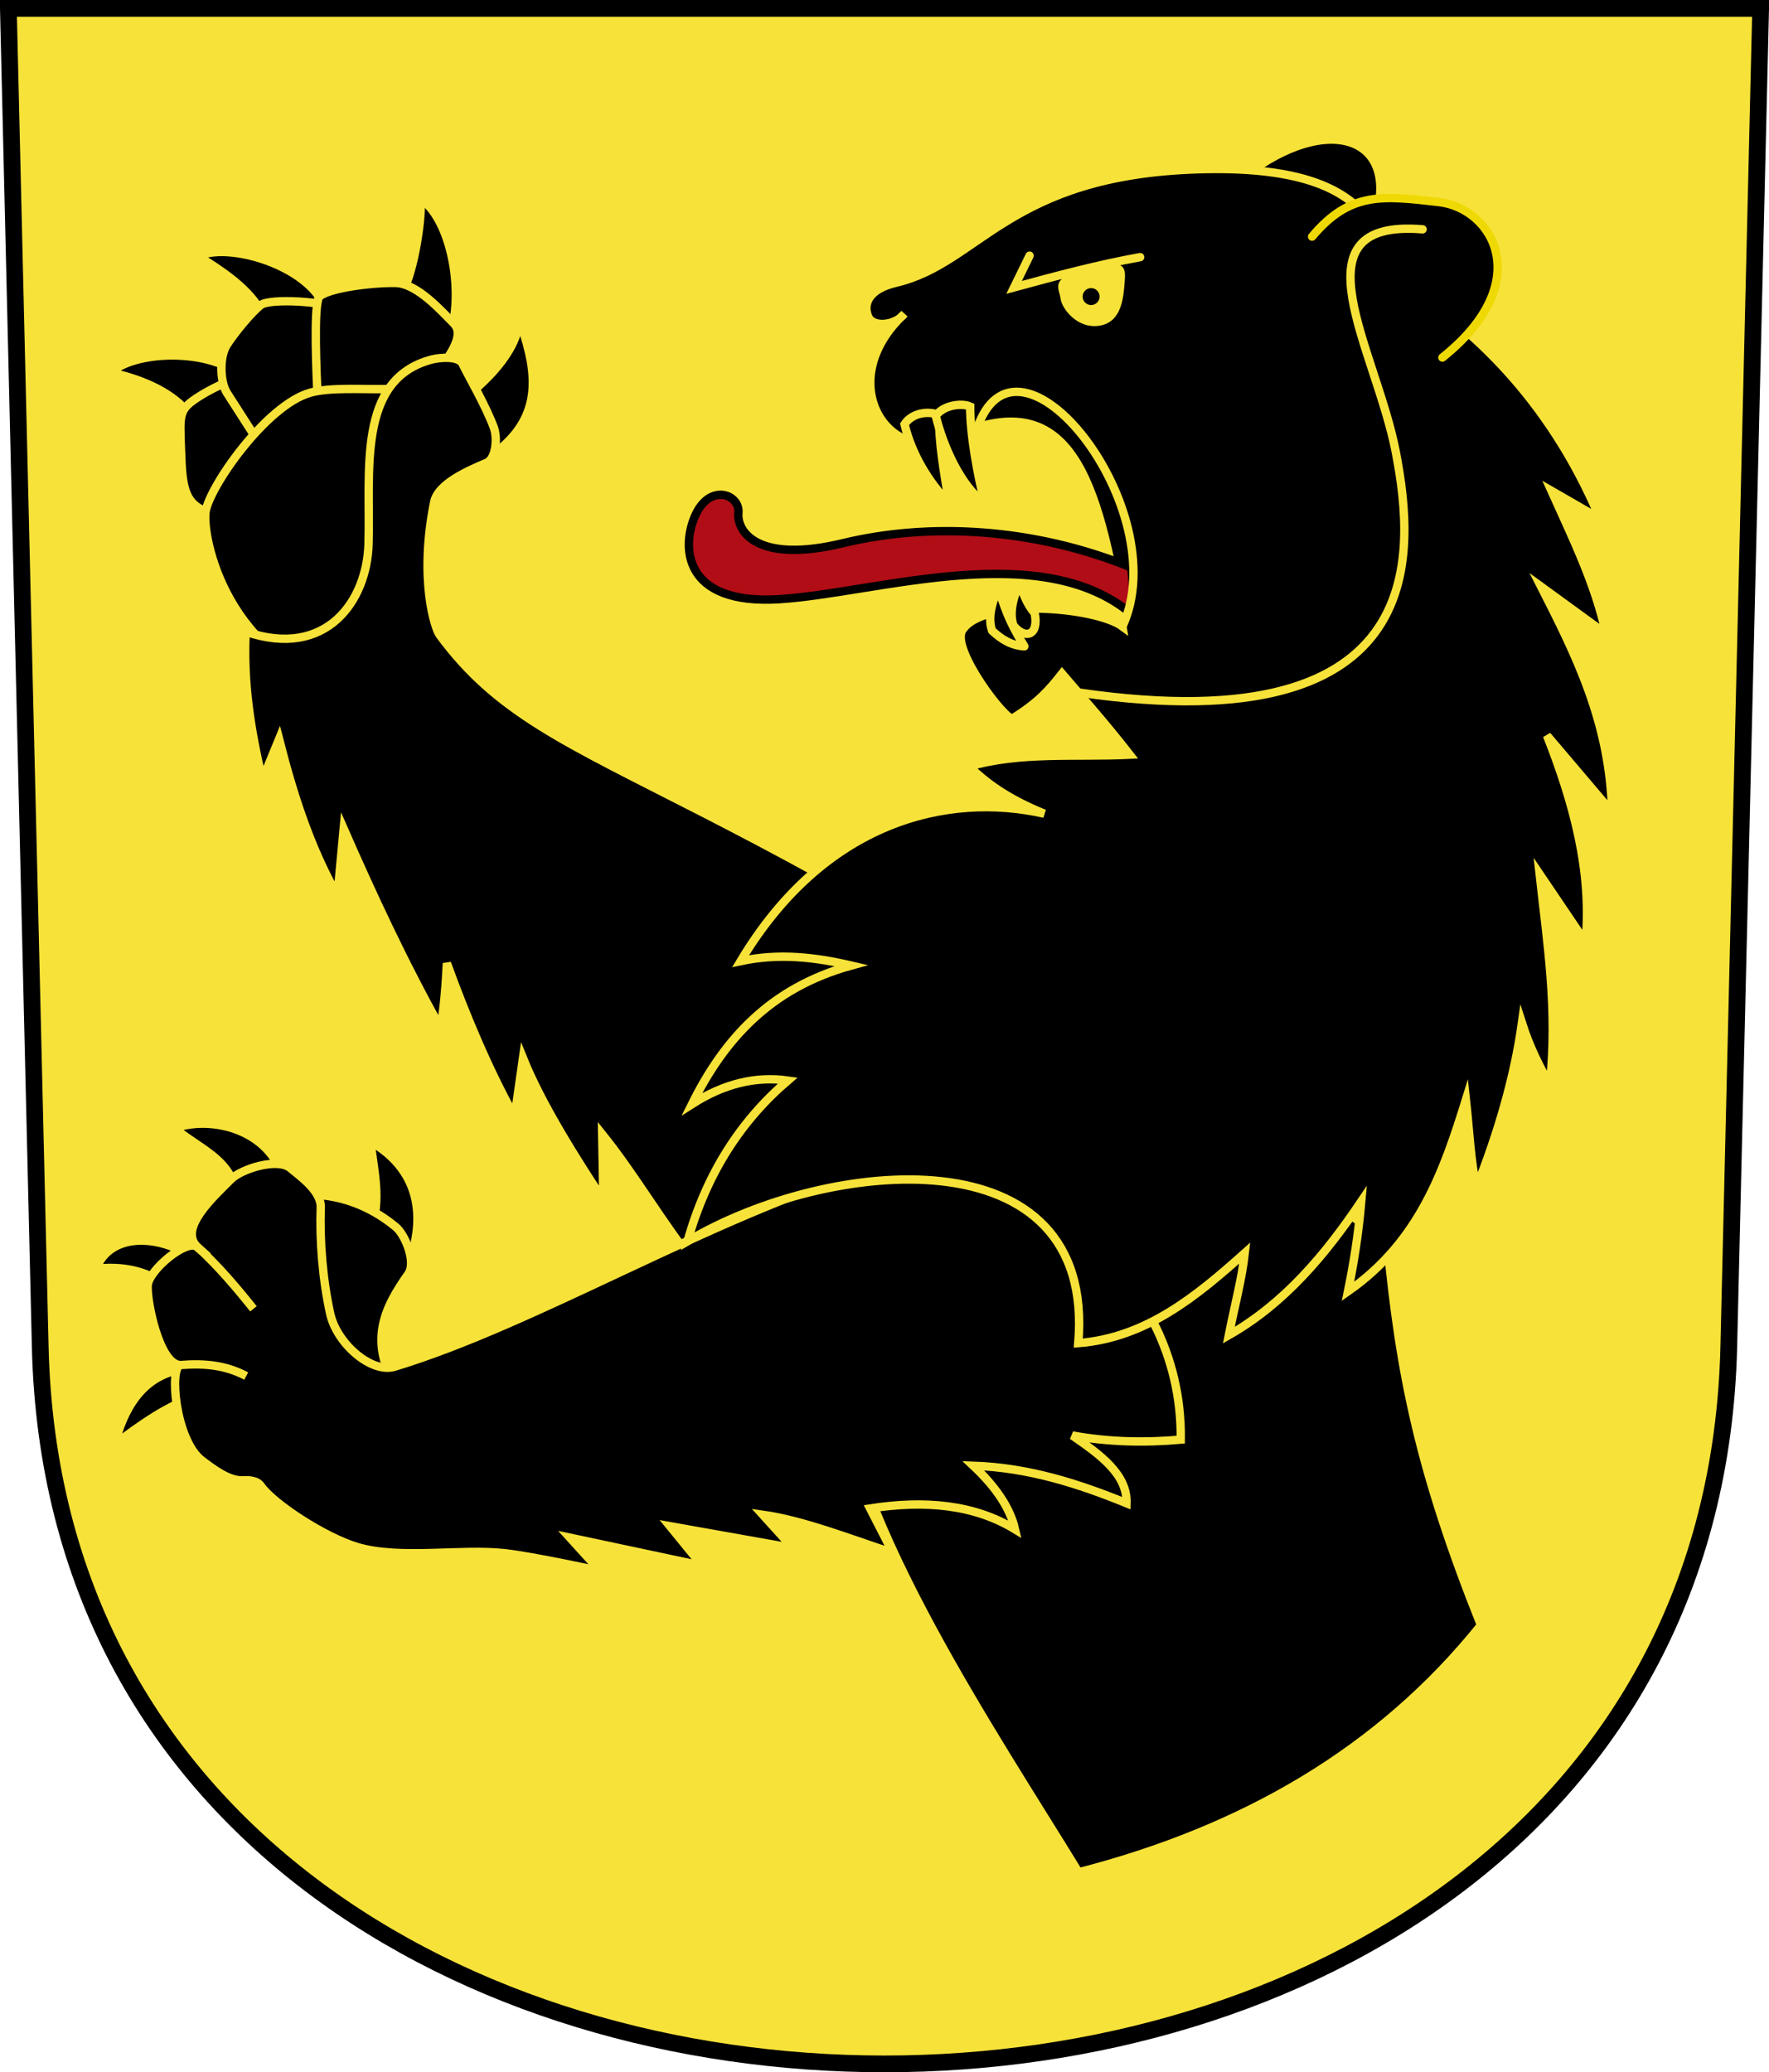 <?xml version="1.0" encoding="UTF-8" standalone="no"?>
<!-- Created with Inkscape (http://www.inkscape.org/) -->
<svg
   xmlns:svg="http://www.w3.org/2000/svg"
   xmlns="http://www.w3.org/2000/svg"
   version="1.0"
   width="211.518"
   height="247.761"
   id="svg2780">
  <defs
     id="defs2782" />
  <g
     transform="translate(-22.845,-808.07)"
     id="layer1">
    <path
       d="M 23.845,809.07 L 27.655,969.1 C 30.376,1083.408 226.833,1083.408 229.554,969.1 L 233.364,809.07 L 23.845,809.07 z"
       id="path3446"
       style="fill:#f7e239;fill-opacity:1;fill-rule:evenodd;stroke:#000000;stroke-width:2;stroke-linecap:butt;stroke-miterlimit:4;stroke-dashoffset:0;stroke-opacity:1" />
    <path
       d="M 46.415,857.964 C 44.34,854.895 40.795,853.3 37.294,852.375 C 40.776,850.402 48.707,850.487 51.855,853.858 L 46.415,857.964 z"
       id="path3290"
       style="opacity:1;fill:#000000;fill-opacity:1;fill-rule:evenodd;stroke:none;stroke-width:1px;stroke-linecap:butt;stroke-linejoin:miter;marker:none;marker-start:none;marker-mid:none;marker-end:none;stroke-miterlimit:4;stroke-dasharray:none;stroke-dashoffset:0;stroke-opacity:1;visibility:visible;display:inline;overflow:visible;enable-background:accumulate" />
    <path
       d="M 71.124,843.788 C 72.801,841.098 73.628,835.085 73.647,832.931 C 76.42,835.817 77.744,843.143 76.186,848.003 L 71.124,843.788 z"
       id="path3286"
       style="opacity:1;fill:#000000;fill-opacity:1;fill-rule:evenodd;stroke:none;stroke-width:1px;stroke-linecap:butt;stroke-linejoin:miter;marker:none;marker-start:none;marker-mid:none;marker-end:none;stroke-miterlimit:4;stroke-dasharray:none;stroke-dashoffset:0;stroke-opacity:1;visibility:visible;display:inline;overflow:visible;enable-background:accumulate" />
    <path
       d="M 48.474,65.154 C 44.866,64.374 44.643,62.144 44.49,57.655 C 44.332,53.152 44.15,52.71 46.799,51.052 C 49.449,49.394 53.938,47.791 53.938,47.791 C 59.119,58.766 50.295,59.366 48.474,65.154 z"
       transform="translate(0,804.331)"
       id="path3282"
       style="opacity:1;fill:#000000;fill-opacity:1;fill-rule:evenodd;stroke:#f7e239;stroke-width:1px;stroke-linecap:butt;stroke-linejoin:miter;marker:none;marker-start:none;marker-mid:none;marker-end:none;stroke-miterlimit:4;stroke-dasharray:none;stroke-dashoffset:0;stroke-opacity:1;visibility:visible;display:inline;overflow:visible;enable-background:accumulate" />
    <path
       d="M 55.209,846.776 C 54.183,843.216 50.774,840.805 47.729,838.845 C 51.65,838.042 59.168,840.569 61.123,844.746 L 55.209,846.776 z"
       id="path3288"
       style="opacity:1;fill:#000000;fill-opacity:1;fill-rule:evenodd;stroke:none;stroke-width:1px;stroke-linecap:butt;stroke-linejoin:miter;marker:none;marker-start:none;marker-mid:none;marker-end:none;stroke-miterlimit:4;stroke-dasharray:none;stroke-dashoffset:0;stroke-opacity:1;visibility:visible;display:inline;overflow:visible;enable-background:accumulate" />
    <path
       d="M 55.965,60.042 C 55.965,60.042 50.73,51.885 49.972,50.7 C 49.173,49.451 49.032,46.425 49.972,44.971 C 50.937,43.478 52.898,41.096 54.026,40.212 C 55.101,39.37 61.971,39.754 63.897,40.829 C 65.785,41.882 55.965,60.042 55.965,60.042 z"
       transform="translate(0,804.331)"
       id="path3280"
       style="opacity:1;fill:#000000;fill-opacity:1;fill-rule:evenodd;stroke:#f7e239;stroke-width:1px;stroke-linecap:butt;stroke-linejoin:miter;marker:none;marker-start:none;marker-mid:none;marker-end:none;stroke-miterlimit:4;stroke-dasharray:none;stroke-dashoffset:0;stroke-opacity:1;visibility:visible;display:inline;overflow:visible;enable-background:accumulate" />
    <path
       d="M 61.429,61.188 C 61.429,61.188 59.837,40.144 61.077,39.154 C 62.37,38.122 67.549,37.505 70.155,37.568 C 72.75,37.63 75.684,41.009 77.029,42.327 C 78.374,43.646 78.601,46.682 61.429,61.188 z"
       transform="translate(0,804.331)"
       id="path3278"
       style="opacity:1;fill:#000000;fill-opacity:1;fill-rule:evenodd;stroke:#f7e239;stroke-width:1px;stroke-linecap:butt;stroke-linejoin:miter;marker:none;marker-start:none;marker-mid:none;marker-end:none;stroke-miterlimit:4;stroke-dasharray:none;stroke-dashoffset:0;stroke-opacity:1;visibility:visible;display:inline;overflow:visible;enable-background:accumulate" />
    <path
       d="M 69.009,50.259 C 65.967,50.305 62.281,50.038 59.974,50.68 C 54.646,52.161 47.808,62.044 47.416,64.977 C 47.024,67.911 49.797,82.805 65.219,86.394 L 69.009,50.259 z"
       transform="translate(0,804.331)"
       id="path3276"
       style="opacity:1;fill:#000000;fill-opacity:1;fill-rule:evenodd;stroke:#f7e239;stroke-width:1px;stroke-linecap:butt;stroke-linejoin:miter;marker:none;marker-start:none;marker-mid:none;marker-end:none;stroke-miterlimit:4;stroke-dasharray:none;stroke-dashoffset:0;stroke-opacity:1;visibility:visible;display:inline;overflow:visible;enable-background:accumulate" />
    <path
       d="M 78.527,51.846 C 82.097,49.111 84.3,46.237 85.049,43.913 C 86.795,49.522 86.701,53.989 81.259,57.839 L 78.527,51.846 z"
       transform="translate(0,804.331)"
       id="path3284"
       style="opacity:1;fill:#000000;fill-opacity:1;fill-rule:evenodd;stroke:none;stroke-width:1px;stroke-linecap:butt;stroke-linejoin:miter;marker:none;marker-start:none;marker-mid:none;marker-end:none;stroke-miterlimit:4;stroke-dasharray:none;stroke-dashoffset:0;stroke-opacity:1;visibility:visible;display:inline;overflow:visible;enable-background:accumulate" />
    <path
       d="M 56.521,950.309 C 55.565,944.118 49.234,942.168 44.796,943.168 C 47.705,945.319 50.718,946.611 51.522,950.322 L 56.521,950.309 z"
       id="path3306"
       style="opacity:1;fill:#000000;fill-opacity:1;fill-rule:evenodd;stroke:none;stroke-width:1px;stroke-linecap:butt;stroke-linejoin:miter;marker:none;marker-start:none;marker-mid:none;marker-end:none;stroke-miterlimit:4;stroke-dasharray:none;stroke-dashoffset:0;stroke-opacity:1;visibility:visible;display:inline;overflow:visible;enable-background:accumulate" />
    <path
       d="M 123.144,168.013 C 124.53,185.715 141.732,211.112 151.812,227.591 C 171.515,222.526 187.862,213.083 199.923,198.051 C 192.65,179.839 190.234,168.287 188.705,152.183 C 107.839,93.444 89.133,98.307 75.407,79.643 C 74.837,78.867 72.899,73.033 74.756,63.779 C 75.211,61.512 78.987,59.944 81.016,59.077 C 82.191,58.575 82.339,56.035 81.889,54.839 C 80.867,52.125 78.96,48.898 78.149,47.236 C 77.686,46.286 75.432,46.464 74.41,46.738 C 65.445,49.142 67.17,60.136 66.91,68.82 C 66.711,75.471 61.968,82.592 52.224,79.269 C 51.901,85.252 52.799,90.985 54.218,96.968 L 56.213,92.107 C 57.871,98.606 59.885,104.963 63.193,110.803 C 63.442,108.144 63.691,105.485 63.94,102.826 C 67.345,110.595 71.177,118.863 75.532,126.632 C 75.98,123.857 76.161,121.35 76.28,118.904 C 78.466,124.934 81.207,131.526 84.381,137.226 L 85.378,130.247 C 87.611,135.793 91.754,142.31 94.976,147.198 C 94.934,144.162 94.893,141.389 94.851,139.345 C 102.964,149.459 107.131,161.242 123.144,168.013 z"
       transform="translate(0,804.331)"
       id="path3274"
       style="opacity:1;fill:#000000;fill-opacity:1;fill-rule:evenodd;stroke:#f7e239;stroke-width:1px;stroke-linecap:butt;stroke-linejoin:miter;marker:none;marker-start:none;marker-mid:none;marker-end:none;stroke-miterlimit:4;stroke-dasharray:none;stroke-dashoffset:0;stroke-opacity:1;visibility:visible;display:inline;overflow:visible;enable-background:accumulate" />
    <path
       d="M 172.003,25.175 C 181.566,17.717 190.525,20.326 186.337,31.158"
       transform="translate(0,804.331)"
       id="path3312"
       style="opacity:1;fill:#000000;fill-opacity:1;fill-rule:evenodd;stroke:none;stroke-width:1px;stroke-linecap:butt;stroke-linejoin:miter;marker:none;marker-start:none;marker-mid:none;marker-end:none;stroke-miterlimit:4;stroke-dasharray:none;stroke-dashoffset:0;stroke-opacity:1;visibility:visible;display:inline;overflow:visible;enable-background:accumulate" />
    <path
       d="M 71.3,154.521 C 73.553,148.167 71.63,143.809 67.775,141.213 C 68.243,144.579 68.891,147.898 67.511,151.261 L 71.3,154.521 z"
       transform="translate(0,804.331)"
       id="path3304"
       style="opacity:1;fill:#000000;fill-opacity:1;fill-rule:evenodd;stroke:none;stroke-width:1px;stroke-linecap:butt;stroke-linejoin:miter;marker:none;marker-start:none;marker-mid:none;marker-end:none;stroke-miterlimit:4;stroke-dasharray:none;stroke-dashoffset:0;stroke-opacity:1;visibility:visible;display:inline;overflow:visible;enable-background:accumulate" />
    <path
       d="M 71.543,171.378 C 66.195,164.744 68.841,160.072 71.668,156.047 C 72.636,154.669 71.319,151.391 70.172,150.438 C 66.932,147.747 62.601,146.049 57.584,146.699 C 57.229,156.515 52.039,167.866 71.543,171.378 z"
       transform="translate(0,804.331)"
       id="path3302"
       style="opacity:1;fill:#000000;fill-opacity:1;fill-rule:evenodd;stroke:#f7e239;stroke-width:1px;stroke-linecap:butt;stroke-linejoin:miter;marker:none;marker-start:none;marker-mid:none;marker-end:none;stroke-miterlimit:4;stroke-dasharray:none;stroke-dashoffset:0;stroke-opacity:1;visibility:visible;display:inline;overflow:visible;enable-background:accumulate" />
    <path
       d="M 46.48,959.433 C 42.63,956.381 37.15,955.831 35.165,959.191 C 38.767,958.946 42.383,960.142 44.189,962.728 L 46.48,959.433 z"
       id="path3308"
       style="opacity:1;fill:#000000;fill-opacity:1;fill-rule:evenodd;stroke:none;stroke-width:1px;stroke-linecap:butt;stroke-linejoin:miter;marker:none;marker-start:none;marker-mid:none;marker-end:none;stroke-miterlimit:4;stroke-dasharray:none;stroke-dashoffset:0;stroke-opacity:1;visibility:visible;display:inline;overflow:visible;enable-background:accumulate" />
    <path
       d="M 46.505,972.177 C 41.256,972.048 38.728,975.564 37.457,979.461 C 40.538,977.176 44.261,974.787 46.641,974.651 L 46.505,972.177 z"
       id="path3310"
       style="opacity:1;fill:#000000;fill-opacity:1;fill-rule:evenodd;stroke:none;stroke-width:1px;stroke-linecap:butt;stroke-linejoin:miter;marker:none;marker-start:none;marker-mid:none;marker-end:none;stroke-miterlimit:4;stroke-dasharray:none;stroke-dashoffset:0;stroke-opacity:1;visibility:visible;display:inline;overflow:visible;enable-background:accumulate" />
    <path
       d="M 53.15,964.553 C 51.095,961.985 49.05,959.559 46.463,957.163 C 46.463,957.163 49.09,959.513 46.401,957.163 C 45.221,956.132 40.621,959.906 40.502,961.776 C 40.383,963.647 41.913,971.327 44.454,971.273 C 47.385,971.044 49.863,971.31 52.287,972.593 C 49.863,971.31 47.385,971.044 44.454,971.273 C 43.047,971.383 43.796,980.268 46.989,982.688 C 48.282,983.668 50.231,985.153 51.85,985.057 C 52.803,985 53.641,985.15 54.021,985.701 C 55.495,987.841 61.64,991.865 65.561,993.034 C 70.654,994.552 77.979,993.18 83.26,993.781 C 86.699,994.173 94.602,995.9 94.602,995.9 L 90.987,991.912 L 106.817,995.277 L 102.953,990.541 L 117.66,993.158 L 114.046,989.17 C 118.834,989.851 124.147,991.938 129.611,993.745 L 126.884,988.422 C 133.419,987.407 139.317,987.939 144.209,990.915 C 143.626,988.38 141.921,985.846 139.223,983.312 C 145.89,983.547 151.81,985.466 157.545,987.799 C 157.654,984.342 154.404,982.004 151.064,979.697 C 155.385,980.492 159.706,980.574 164.026,980.196 C 164.28,959.969 145,946.49 127.258,947.664 C 107.042,953.918 86.974,966.326 70.048,971.471 C 67.258,972.319 63.106,968.717 62.32,965.114 C 61.417,960.973 61.059,956.444 61.198,952.44 C 61.267,950.482 58.773,948.738 57.577,947.738 C 56.035,946.447 51.697,947.828 50.464,949.066 C 48.384,951.154 44.114,954.986 46.463,957.163 C 49.05,959.559 51.095,961.985 53.15,964.553"
       id="path3292"
       style="opacity:1;fill:#000000;fill-opacity:1;fill-rule:evenodd;stroke:#f7e239;stroke-width:1px;stroke-linecap:butt;stroke-linejoin:miter;marker:none;marker-start:none;marker-mid:none;marker-end:none;stroke-miterlimit:4;stroke-dasharray:none;stroke-dashoffset:0;stroke-opacity:1;visibility:visible;display:inline;overflow:visible;enable-background:accumulate" />
    <path
       d="M 105.056,152.142 C 107.336,144.022 111.438,137.725 117.042,132.929 C 113.223,132.386 109.403,133.301 105.584,135.749 C 109.381,128.101 114.869,121.864 124.621,119.18 C 120.351,118.185 116.002,117.665 111.401,118.651 C 121.405,101.942 136.043,98.396 147.712,101.024 C 143.083,99.144 140.727,97.264 138.723,95.384 C 144.861,93.584 151.501,94.29 157.936,93.974 C 155.233,90.506 152.53,87.431 149.828,84.279 C 148.212,86.328 146.962,87.735 143.938,89.627 C 143.192,90.094 136.491,81.345 137.906,79.094 C 140.4,75.125 153.913,76.319 157.055,78.638 C 154.127,60.863 150.783,49.439 136.526,56.055 C 129.044,59.526 122.325,49.347 130.967,41.269 C 129.868,42.681 127.213,42.927 126.65,41.597 C 126.041,40.155 126.609,38.33 129.991,37.538 C 139.992,35.194 143.377,24.673 166.107,23.979 C 189.212,23.274 186.938,33.528 191.839,38.494 C 198.248,42.78 207.915,50.86 214.165,65.771 L 208.348,62.422 C 210.871,68.034 213.619,73.589 214.87,79.52 L 207.115,73.879 C 211.246,81.996 215.36,90.125 215.597,100.839 L 207.82,91.682 C 210.916,99.558 213.253,107.852 212.433,116.381 L 206.938,108.251 C 207.846,116.472 209.144,124.564 208.151,133.418 C 206.909,131.229 205.735,128.903 204.823,126.054 C 203.909,132.605 201.963,139.155 199.389,145.705 C 198.701,142.744 198.517,138.774 198.125,135.22 C 195.474,143.769 192.54,152.193 184.024,158.135 C 184.698,154.842 185.267,151.339 185.61,147.383 C 181.286,153.802 176.412,159.594 169.776,163.371 C 170.452,159.934 171.336,156.662 171.685,153.552 C 165.857,158.761 159.887,163.684 151.775,164.326 C 153.921,138.971 121.825,142.158 105.056,152.142 z"
       transform="translate(0,804.331)"
       id="path2458"
       style="fill:#000000;fill-opacity:1;fill-rule:evenodd;stroke:#f7e239;stroke-width:1;stroke-linecap:butt;stroke-linejoin:miter;stroke-miterlimit:5.9;stroke-dasharray:none;stroke-opacity:1" />
    <path
       d="M 136.356,63.938 C 133.836,61.312 131.879,58.074 130.997,54.465 C 131.859,53.15 133.714,52.813 135.11,53.344 C 135.101,56.663 135.713,60.293 136.356,63.938 z"
       transform="translate(0,804.331)"
       id="path2480"
       style="opacity:1;fill:#000000;fill-opacity:1;fill-rule:evenodd;stroke:#f7e239;stroke-width:1px;stroke-linecap:butt;stroke-linejoin:miter;marker:none;marker-start:none;marker-mid:none;marker-end:none;stroke-miterlimit:4;stroke-dasharray:none;stroke-dashoffset:0;stroke-opacity:1;visibility:visible;display:inline;overflow:visible;enable-background:accumulate" />
    <path
       d="M 140.594,868.269 C 137.7,866.141 135.618,861.408 134.736,857.799 C 135.598,856.509 137.827,856.213 138.849,856.677 C 138.84,859.997 139.702,864.748 140.594,868.269 z"
       id="path2482"
       style="opacity:1;fill:#000000;fill-opacity:1;fill-rule:evenodd;stroke:#f7e239;stroke-width:1px;stroke-linecap:butt;stroke-linejoin:miter;marker:none;marker-start:none;marker-mid:none;marker-end:none;stroke-miterlimit:4;stroke-dasharray:none;stroke-dashoffset:0;stroke-opacity:1;visibility:visible;display:inline;overflow:visible;enable-background:accumulate" />
    <path
       d="M 141.467,79.144 C 140.83,77.345 141.732,75.107 142.202,74.07 C 142.969,76.296 143.396,77.919 145.33,81.014 C 143.773,80.93 142.557,80.163 141.467,79.144 z"
       transform="translate(0,804.331)"
       id="path2486"
       style="opacity:1;fill:#000000;fill-opacity:1;fill-rule:evenodd;stroke:#f7e239;stroke-width:0.999;stroke-linecap:butt;stroke-linejoin:round;marker:none;marker-start:none;marker-mid:none;marker-end:none;stroke-miterlimit:4;stroke-dasharray:none;stroke-dashoffset:0;stroke-opacity:1;visibility:visible;display:inline;overflow:visible;enable-background:accumulate" />
    <path
       d="M 144.022,882.858 C 143.386,881.059 144.288,878.821 144.758,877.784 C 145.084,878.776 145.599,880.31 146.564,881.378 C 147.09,884.099 145.405,884.559 144.022,882.858 z"
       id="path2488"
       style="opacity:1;fill:#000000;fill-opacity:1;fill-rule:evenodd;stroke:#f7e239;stroke-width:1px;stroke-linecap:butt;stroke-linejoin:miter;marker:none;marker-start:none;marker-mid:none;marker-end:none;stroke-miterlimit:4;stroke-dasharray:none;stroke-dashoffset:0;stroke-opacity:1;visibility:visible;display:inline;overflow:visible;enable-background:accumulate" />
    <path
       d="M 179.731,836.361 C 184.295,830.906 188.292,831.477 194.882,832.227 C 201.349,832.963 206.601,841.802 195.311,850.819"
       id="path2490"
       style="opacity:1;fill:#000000;fill-opacity:1;fill-rule:evenodd;stroke:#efd905;stroke-width:0.999;stroke-linecap:round;stroke-linejoin:miter;marker:none;marker-start:none;marker-mid:none;marker-end:none;stroke-miterlimit:4;stroke-dasharray:none;stroke-dashoffset:0;stroke-opacity:1;visibility:visible;display:inline;overflow:visible;enable-background:accumulate" />
    <path
       d="M 192.943,31.158 C 177.165,29.856 187.411,45.575 189.758,57.877 C 192.109,70.201 194.031,93.358 149.942,86.249"
       transform="translate(0,804.331)"
       id="path2492"
       style="opacity:1;fill:none;fill-opacity:0.75;fill-rule:evenodd;stroke:#f7e239;stroke-width:0.999;stroke-linecap:round;stroke-linejoin:miter;marker:none;marker-start:none;marker-mid:none;marker-end:none;stroke-miterlimit:4;stroke-dasharray:none;stroke-dashoffset:0;stroke-opacity:1;visibility:visible;display:inline;overflow:visible;enable-background:accumulate" />
    <path
       d="M 145.95,34.307 L 144.099,38.097 C 149.122,36.732 154.146,35.387 159.17,34.483"
       transform="translate(0,804.331)"
       id="path2494"
       style="opacity:1;fill:none;fill-opacity:0.75;fill-rule:evenodd;stroke:#f7e239;stroke-width:1px;stroke-linecap:round;stroke-linejoin:miter;marker:none;marker-start:none;marker-mid:none;marker-end:none;stroke-miterlimit:4;stroke-dasharray:none;stroke-dashoffset:0;stroke-opacity:1;visibility:visible;display:inline;overflow:visible;enable-background:accumulate" />
    <path
       d="M 149.651,843.749 C 149.798,844.98 151.674,847.44 154.322,847.01 C 156.971,846.581 157.174,843.66 157.319,841.81 C 157.463,839.965 157.471,838.945 152.824,840.136 C 148.199,841.321 149.504,842.518 149.651,843.749 z M 154.322,843.529 C 154.322,844.088 153.868,844.543 153.309,844.543 C 152.749,844.543 152.295,844.088 152.295,843.529 C 152.295,842.97 152.749,842.515 153.309,842.515 C 153.868,842.515 154.322,842.97 154.322,843.529 z"
       id="path2496"
       style="fill:#f7e239;fill-opacity:1;fill-rule:evenodd;stroke:none;stroke-width:1px;stroke-linecap:butt;stroke-linejoin:miter;stroke-opacity:1" />
    <path
       d="M 158.641,77.581 C 147.853,67.789 127.871,74.621 116.072,75.377 C 104.361,76.128 104.296,68.919 106.035,65.242 C 107.824,61.459 111.346,62.891 111.137,65.066 C 110.927,67.247 113.325,71.173 123.652,68.679 C 133.958,66.19 146.384,66.808 158.112,71.588 L 158.641,77.581 z"
       transform="translate(0,804.331)"
       id="path3272"
       style="opacity:1;fill:#b10d16;fill-opacity:1;fill-rule:evenodd;stroke:#000000;stroke-width:1px;stroke-linecap:butt;stroke-linejoin:miter;marker:none;marker-start:none;marker-mid:none;marker-end:none;stroke-miterlimit:4;stroke-dasharray:none;stroke-dashoffset:0;stroke-opacity:1;visibility:visible;display:inline;overflow:visible;enable-background:accumulate" />
    <path
       d="M 157.055,78.638 C 163.516,64.662 144.35,40.398 139.597,55.213"
       transform="translate(0,804.331)"
       id="path2484"
       style="opacity:1;fill:none;fill-opacity:0.75;fill-rule:evenodd;stroke:#f7e239;stroke-width:1px;stroke-linecap:butt;stroke-linejoin:miter;marker:none;marker-start:none;marker-mid:none;marker-end:none;stroke-miterlimit:4;stroke-dasharray:none;stroke-dashoffset:0;stroke-opacity:1;visibility:visible;display:inline;overflow:visible;enable-background:accumulate" />
  </g>
</svg>
